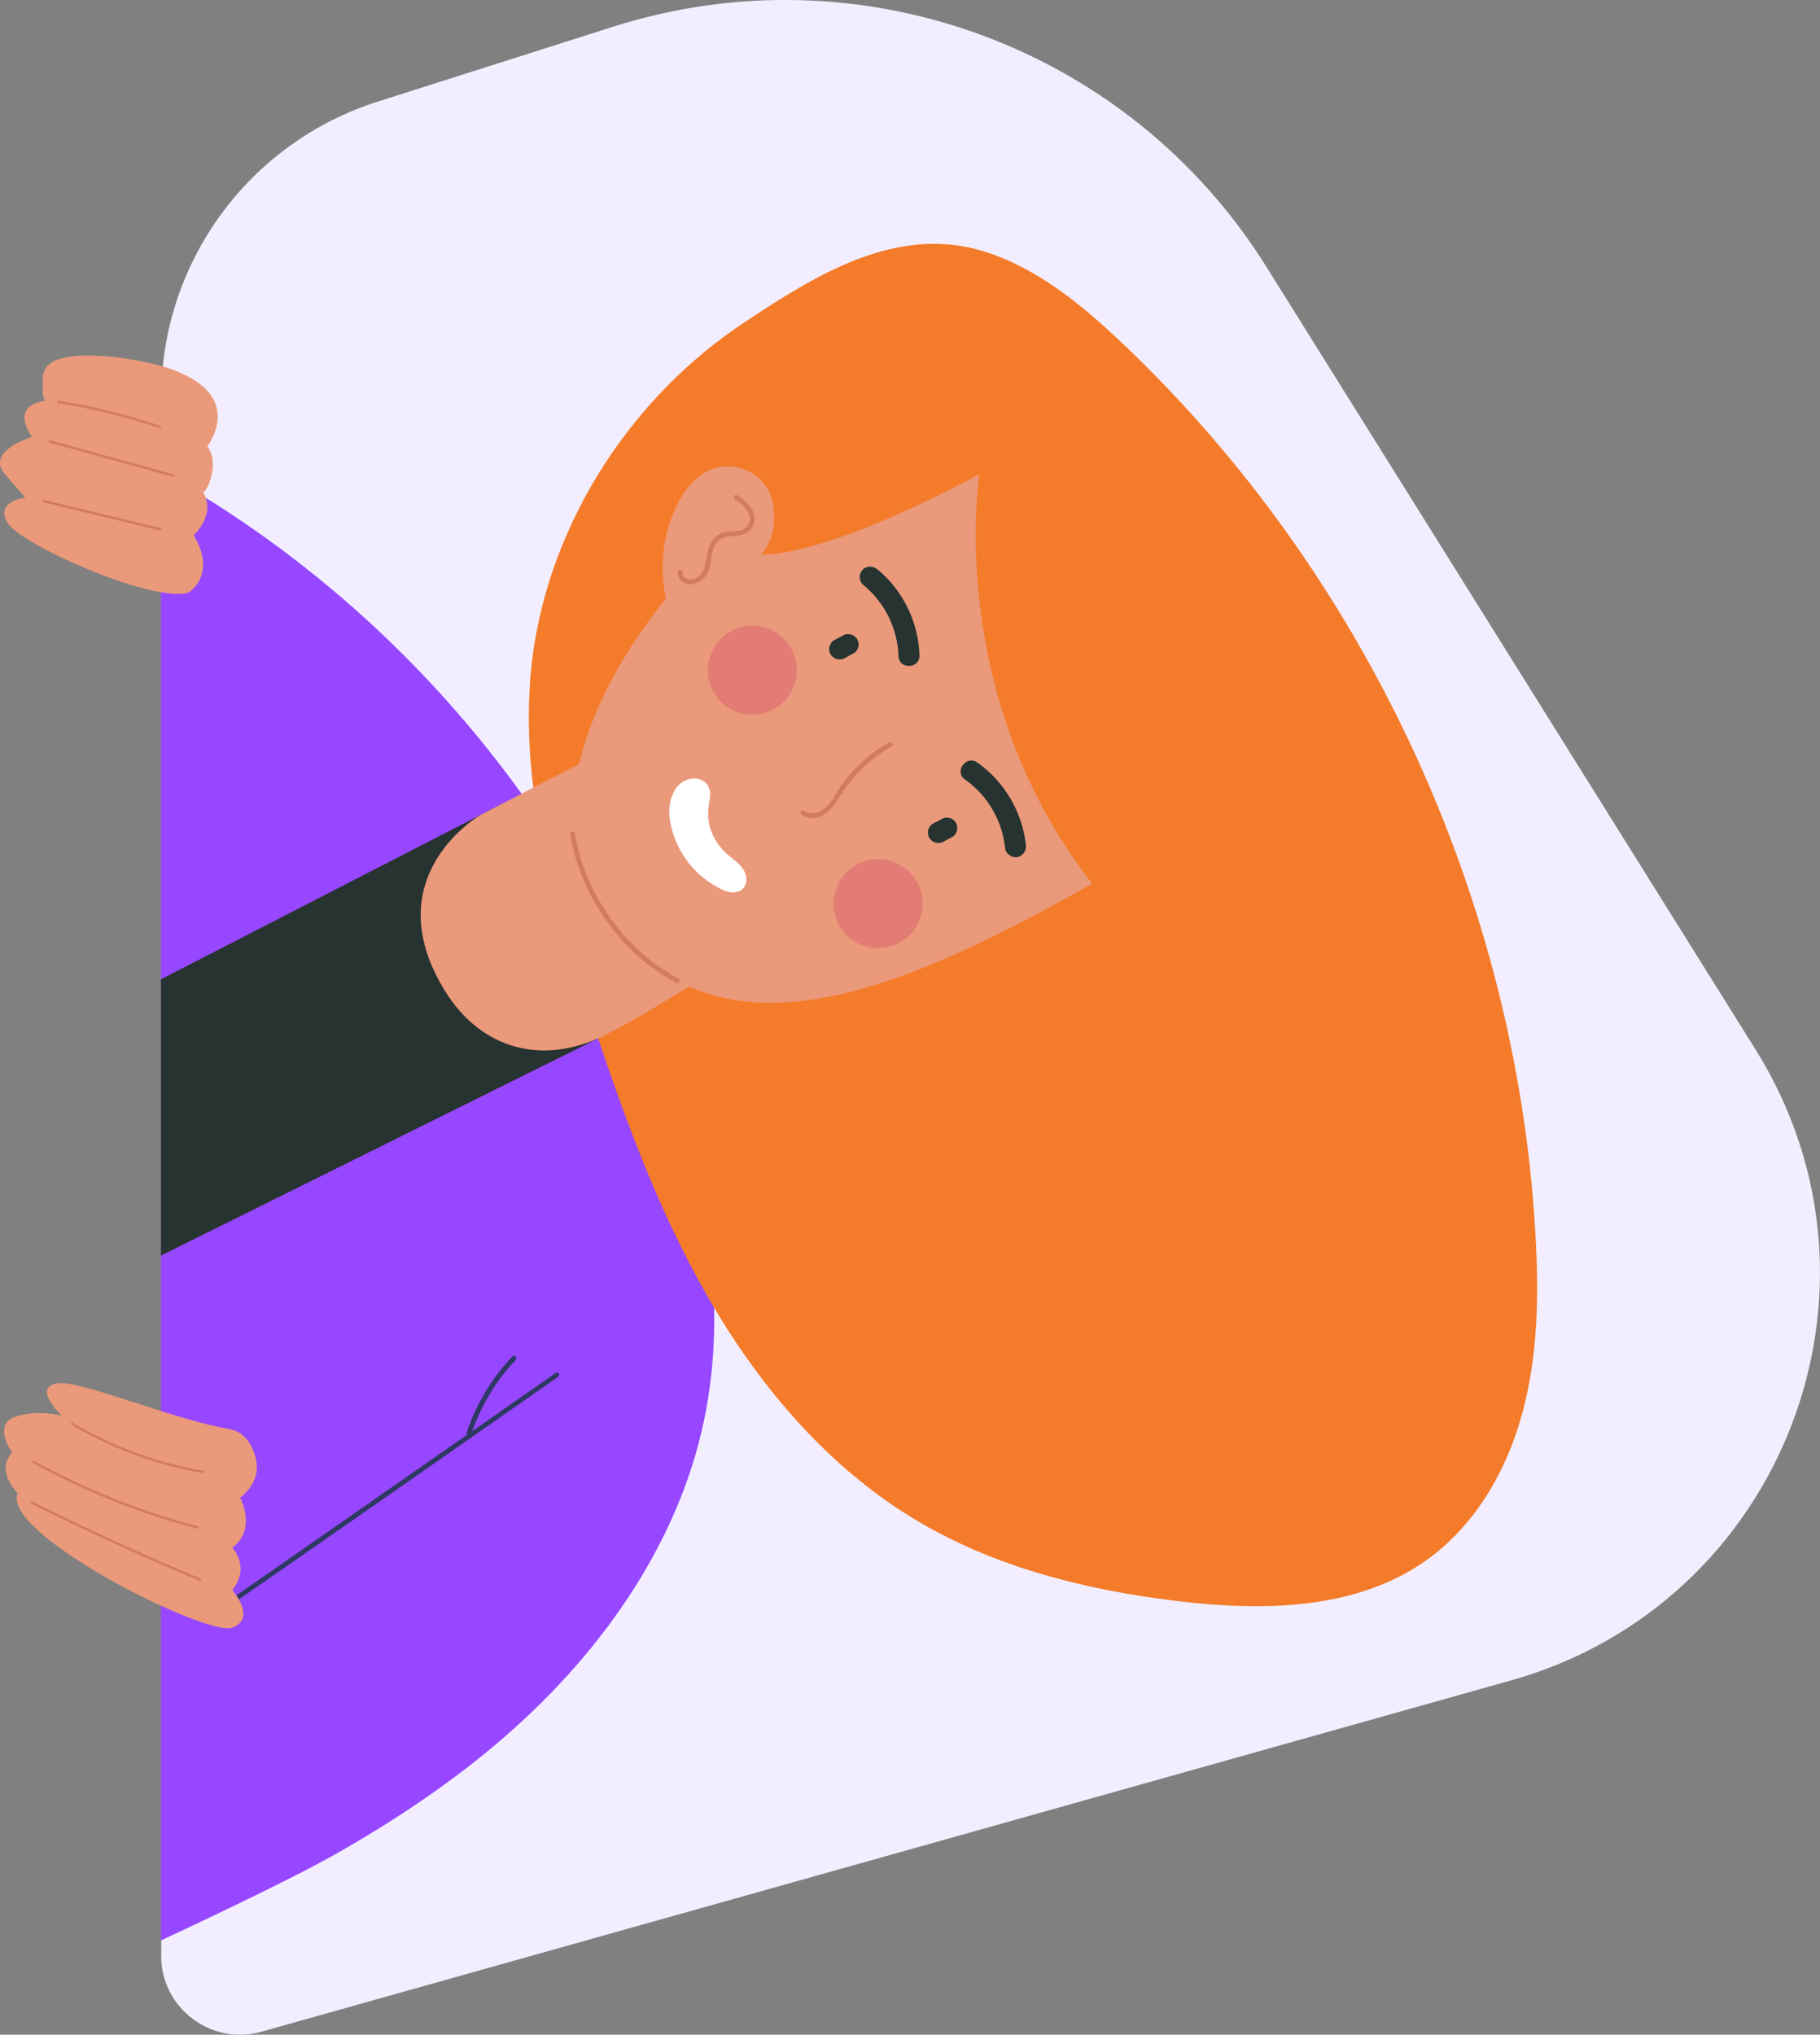 <svg xmlns="http://www.w3.org/2000/svg" width="314" height="351" viewBox="0 0 314 351" fill="none"><rect x="0" y="0" width="314" height="351" fill="#808080" stroke="none"/><g clip-path="url(#clip0_41_455)"><path d="M27.823 337.409V68.55C27.823 45.234 42.922 24.617 65.149 17.535L105.772 4.613C148.387 -8.94 194.777 8.078 218.461 45.981L302.867 181.032C328.659 222.285 307.562 276.707 260.712 289.878L45.106 350.483C36.426 352.933 27.803 346.406 27.803 337.39L27.823 337.409Z" fill="#F2EEFF"></path><path d="M27.746 81.337V334.748C27.746 334.748 48.9 324.966 58.117 319.721C67.87 314.17 77.259 307.948 85.805 300.693C102.974 286.145 116.943 266.887 121.503 244.854C125.546 225.328 122.04 205.133 115.678 186.488C100.579 142.268 68.618 104.04 27.746 81.318V81.337Z" fill="#9747FF"></path><path d="M103.472 179.003L27.765 216.599V168.934L87.127 138.402L103.472 179.003Z" fill="#273331"></path><path d="M96.421 236.948C96.287 236.757 96.019 236.718 95.846 236.852C91.094 240.183 86.304 243.533 81.494 246.883C83.084 242.327 85.652 238.097 88.967 234.613C89.12 234.44 89.12 234.172 88.967 234.019C88.795 233.866 88.526 233.866 88.373 234.019C84.847 237.733 82.126 242.27 80.517 247.132C80.478 247.266 80.517 247.4 80.593 247.496C67.008 256.971 53.307 266.523 39.703 275.961C39.511 276.095 39.473 276.363 39.588 276.535C39.664 276.65 39.798 276.707 39.933 276.707C40.009 276.707 40.105 276.688 40.163 276.631C58.903 263.633 77.796 250.463 96.306 237.503C96.498 237.369 96.536 237.101 96.402 236.91L96.421 236.948Z" fill="#2D3962"></path><path d="M35.775 76.992C35.775 76.992 40.68 70.713 34.261 66.081C30.793 63.573 26.06 62.539 21.921 61.888C19.583 61.525 17.226 61.295 14.869 61.333C13.068 61.371 11.133 61.505 9.466 62.233C7.952 62.884 7.358 64.071 7.358 65.659C7.358 66.081 7.205 69.201 7.952 69.124C6.323 69.297 2.089 70.215 5.519 75.365C5.519 75.365 -2.625 77.815 0.862 81.816L4.35 85.817C4.35 85.817 -0.996 86.506 1.322 90.239C3.641 93.952 25.504 103.715 32.249 102.318C32.977 102.165 37.365 98.834 33.418 92.325C33.418 92.325 37.365 88.841 35.046 84.898C35.583 84.955 38.074 80.131 35.775 76.992Z" fill="#EA997A"></path><path d="M27.727 73.929C21.921 71.957 15.923 70.464 9.868 69.526L9.926 69.105C16 70.043 22.036 71.536 27.861 73.527L27.727 73.929Z" fill="#D17B61"></path><path d="M8.527 75.921L8.415 76.327L30.025 82.29L30.137 81.884L8.527 75.921Z" fill="#D17B61"></path><path d="M7.522 86.225L7.423 86.634L27.797 91.558L27.897 91.149L7.522 86.225Z" fill="#D17B61"></path><path d="M43.094 249.008C44.436 251.343 45.528 255.134 41.427 258.369C41.427 258.369 44.397 263.767 40.067 267.002C40.067 267.002 43.305 270.237 40.067 274.296C40.067 274.296 44.397 279.158 40.067 280.785C35.736 282.412 0.058 264.59 3.047 257.565C3.047 257.565 -0.843 253.928 2.069 250.578C2.069 250.578 -1.341 245.773 2.606 244.414C6.553 243.055 10.711 244.242 10.711 244.242C10.711 244.242 5.672 239.628 9.619 238.671C13.317 237.771 29.471 244.797 39.473 246.5C41.006 246.768 42.328 247.687 43.094 249.027V249.008Z" fill="#EA997A"></path><path d="M35.085 254.138C26.96 252.741 19.238 249.889 12.148 245.696L12.359 245.333C19.411 249.506 27.075 252.339 35.161 253.736L35.085 254.158V254.138Z" fill="#D17B61"></path><path d="M34.165 263.748C24.201 261.125 14.563 257.278 5.538 252.301L5.729 251.937C14.735 256.876 24.335 260.723 34.261 263.327L34.146 263.729L34.165 263.748Z" fill="#D17B61"></path><path d="M34.548 272.745C24.623 268.61 14.735 264.074 5.154 259.269L5.346 258.905C14.927 263.71 24.795 268.247 34.721 272.362L34.567 272.745H34.548Z" fill="#D17B61"></path><path d="M91.458 117.613C90.04 137.1 95.693 156.357 101.805 174.926C107.343 191.752 113.36 208.54 122.212 223.893C131.065 239.245 142.926 253.219 158.14 262.293C171.802 270.448 187.63 274.372 203.438 276.229C218.077 277.971 234.058 277.703 246.072 269.165C254.503 263.174 259.984 253.679 262.666 243.686C265.368 233.713 265.502 223.223 264.908 212.905C261.651 155.132 235.591 98.949 193.57 59.151C186.614 52.566 178.988 46.268 169.848 43.397C154.653 38.63 140.531 47.57 128.344 55.667C115.084 64.473 104.43 77.183 97.992 91.732C94.371 99.906 92.09 108.673 91.439 117.574L91.458 117.613Z" fill="#F47B2A"></path><path d="M104.449 129.443L82.854 140.603C82.854 140.603 64.594 151.189 76.761 170.925C83.046 181.128 93.776 183.904 104.469 178.525C112.823 174.332 123.074 167.326 131.199 162.675L104.449 129.443Z" fill="#EA997A"></path><path d="M195.524 148.318C154.289 172.591 124.377 184.114 104.699 158.597C85.02 133.08 118.974 90.373 144.919 78.677C170.882 66.98 188.358 87.08 188.358 87.08L199.414 130.304L195.505 148.318H195.524Z" fill="#EA997A"></path><path d="M146.298 109.401C146.528 109.381 146.758 109.42 146.988 109.515C147.218 109.592 147.41 109.726 147.563 109.898C147.755 110.051 147.889 110.243 147.984 110.473L148.119 110.932C148.157 111.238 148.119 111.545 148.004 111.851C147.927 111.985 147.85 112.119 147.774 112.253C147.582 112.521 147.333 112.712 147.026 112.827C146.547 113.095 146.068 113.344 145.589 113.612C145.359 113.727 145.129 113.765 144.88 113.746C144.65 113.765 144.42 113.727 144.19 113.631C143.961 113.554 143.769 113.42 143.616 113.248C143.424 113.095 143.29 112.904 143.194 112.674C143.156 112.521 143.117 112.368 143.06 112.215C143.022 111.908 143.06 111.602 143.175 111.296C143.252 111.162 143.328 111.028 143.405 110.894C143.596 110.626 143.846 110.434 144.152 110.319C144.631 110.051 145.11 109.803 145.589 109.535C145.819 109.42 146.049 109.381 146.298 109.401Z" fill="#273331"></path><path d="M151.357 98.202C155.783 101.82 158.466 107.352 158.638 113.057C158.715 115.373 155.093 115.545 155.017 113.21C154.863 108.424 152.641 103.926 148.923 100.882C148.176 100.27 148.157 99.044 148.77 98.336C149.441 97.59 150.571 97.57 151.319 98.183L151.357 98.202Z" fill="#273331"></path><path d="M164.847 143.838C165 143.647 165.077 143.436 165.115 143.207C165.172 142.977 165.172 142.747 165.115 142.517C165.096 142.269 165 142.058 164.866 141.847L164.54 141.484C164.291 141.273 164.023 141.139 163.716 141.082C163.563 141.082 163.409 141.063 163.256 141.043C162.93 141.063 162.624 141.158 162.356 141.35C161.877 141.599 161.378 141.867 160.899 142.115C160.689 142.249 160.516 142.422 160.401 142.632C160.248 142.824 160.171 143.034 160.133 143.264C160.075 143.494 160.075 143.723 160.133 143.953C160.152 144.202 160.248 144.413 160.382 144.623C160.497 144.738 160.593 144.872 160.708 144.987C160.957 145.197 161.225 145.331 161.532 145.389C161.685 145.389 161.838 145.408 161.992 145.427C162.317 145.408 162.624 145.312 162.892 145.121C163.371 144.872 163.869 144.604 164.348 144.355C164.559 144.221 164.732 144.049 164.847 143.838Z" fill="#273331"></path><path d="M176.995 145.791C176.401 140.106 173.278 134.822 168.602 131.53C166.705 130.19 164.559 133.118 166.475 134.458C170.403 137.215 172.914 141.56 173.412 146.327C173.508 147.303 174.523 147.992 175.462 147.858C176.458 147.705 177.091 146.786 176.995 145.81V145.791Z" fill="#273331"></path><path d="M125.374 147.265C126.428 148.222 127.769 149.007 128.421 150.308C128.88 151.246 128.957 152.51 128.171 153.295C127.807 153.678 127.271 153.888 126.734 153.926C125.891 154.003 125.048 153.716 124.32 153.333C121.139 151.744 118.591 149.198 117.019 146.001C115.544 142.958 114.605 138.938 116.655 135.951C117.613 134.554 119.606 133.827 121.158 134.631C122.346 135.224 122.691 136.526 122.461 137.751C122.136 139.608 121.982 141.35 122.615 143.13C123.132 144.623 124.033 146.001 125.182 147.092C125.24 147.15 125.297 147.188 125.336 147.246L125.374 147.265Z" fill="white"></path><path d="M126.159 108.865C122.423 110.875 121.024 115.526 123.036 119.259C125.048 122.992 129.704 124.389 133.441 122.379C137.177 120.369 138.576 115.718 136.564 111.985C134.552 108.252 129.896 106.855 126.159 108.865Z" fill="#E27C74"></path><path d="M147.85 149.122C144.114 151.132 142.715 155.783 144.727 159.516C146.739 163.249 151.395 164.646 155.132 162.636C158.868 160.626 160.267 155.975 158.255 152.242C156.243 148.509 151.587 147.112 147.85 149.122Z" fill="#E27C74"></path><path d="M140.09 141.139C139.419 141.139 138.787 140.948 138.231 140.507C138.059 140.354 138.02 140.086 138.174 139.914C138.327 139.742 138.595 139.703 138.768 139.857C139.707 140.641 141.201 140.297 142.14 139.569C143.002 138.899 143.596 137.961 144.21 136.947L144.593 136.334C146.796 132.908 149.843 130.056 153.388 128.084C153.58 127.969 153.848 128.046 153.963 128.256C154.078 128.467 154.001 128.716 153.79 128.83C150.36 130.726 147.41 133.482 145.283 136.794L144.899 137.387C144.267 138.402 143.616 139.455 142.619 140.22C141.91 140.775 140.971 141.139 140.052 141.139H140.09Z" fill="#D17B61"></path><path d="M131.352 82.869C129.168 80.61 125.565 79.844 122.634 81.012C119.836 82.141 117.901 84.745 116.617 87.482C113.628 93.838 113.551 101.495 116.406 107.927L132.943 91.617C134.207 88.726 133.556 85.128 131.352 82.869Z" fill="#EA997A"></path><path d="M119.051 100.767C119.051 100.767 118.974 100.767 118.936 100.767C118.265 100.729 117.594 100.384 117.23 99.868C116.943 99.466 116.847 99.006 116.962 98.566C117.019 98.336 117.249 98.221 117.479 98.279C117.709 98.336 117.824 98.566 117.767 98.796C117.709 99.044 117.805 99.255 117.901 99.389C118.131 99.695 118.552 99.925 118.974 99.944C119.721 100.002 120.526 99.561 121.024 98.891C121.522 98.24 121.695 97.436 121.829 96.671L121.906 96.211C122.021 95.522 122.116 94.814 122.404 94.125C122.825 93.091 123.554 92.344 124.454 91.981C125.086 91.732 125.757 91.694 126.409 91.655C127.079 91.617 127.712 91.579 128.248 91.311C129.302 90.794 129.551 89.55 129.187 88.631C128.785 87.616 127.788 86.831 126.773 86.123C126.581 85.989 126.543 85.721 126.658 85.549C126.792 85.357 127.041 85.319 127.233 85.434C128.344 86.2 129.455 87.08 129.953 88.325C130.452 89.588 130.088 91.33 128.593 92.057C127.903 92.402 127.156 92.44 126.447 92.478C125.834 92.517 125.259 92.555 124.761 92.746C124.071 93.014 123.496 93.627 123.17 94.431C122.921 95.025 122.825 95.675 122.73 96.345L122.653 96.824C122.519 97.647 122.289 98.604 121.695 99.408C121.063 100.27 120.028 100.806 119.051 100.806V100.767Z" fill="#D17B61"></path><path d="M133.096 85.74C133.096 85.74 134.955 91.655 131.314 95.599C131.314 95.599 140.397 96.958 168.986 81.816C168.986 81.816 162.241 123.298 192.305 157.085C192.305 157.085 208.516 147.782 204.99 125.844C201.464 103.907 199.395 76.532 172.894 71.709C146.394 66.885 133.096 85.74 133.096 85.74Z" fill="#F47B2A"></path><path d="M116.847 169.623C116.847 169.623 116.713 169.623 116.655 169.566C107.132 164.416 100.138 154.596 98.375 143.915C98.337 143.685 98.49 143.474 98.72 143.436C98.95 143.398 99.161 143.551 99.199 143.781C100.905 154.194 107.745 163.804 117.058 168.819C117.269 168.934 117.345 169.183 117.23 169.393C117.154 169.527 117.019 169.604 116.866 169.604L116.847 169.623Z" fill="#D17B61"></path></g><defs><clipPath id="clip0_41_455"><rect width="314" height="351" fill="white"></rect></clipPath></defs></svg>